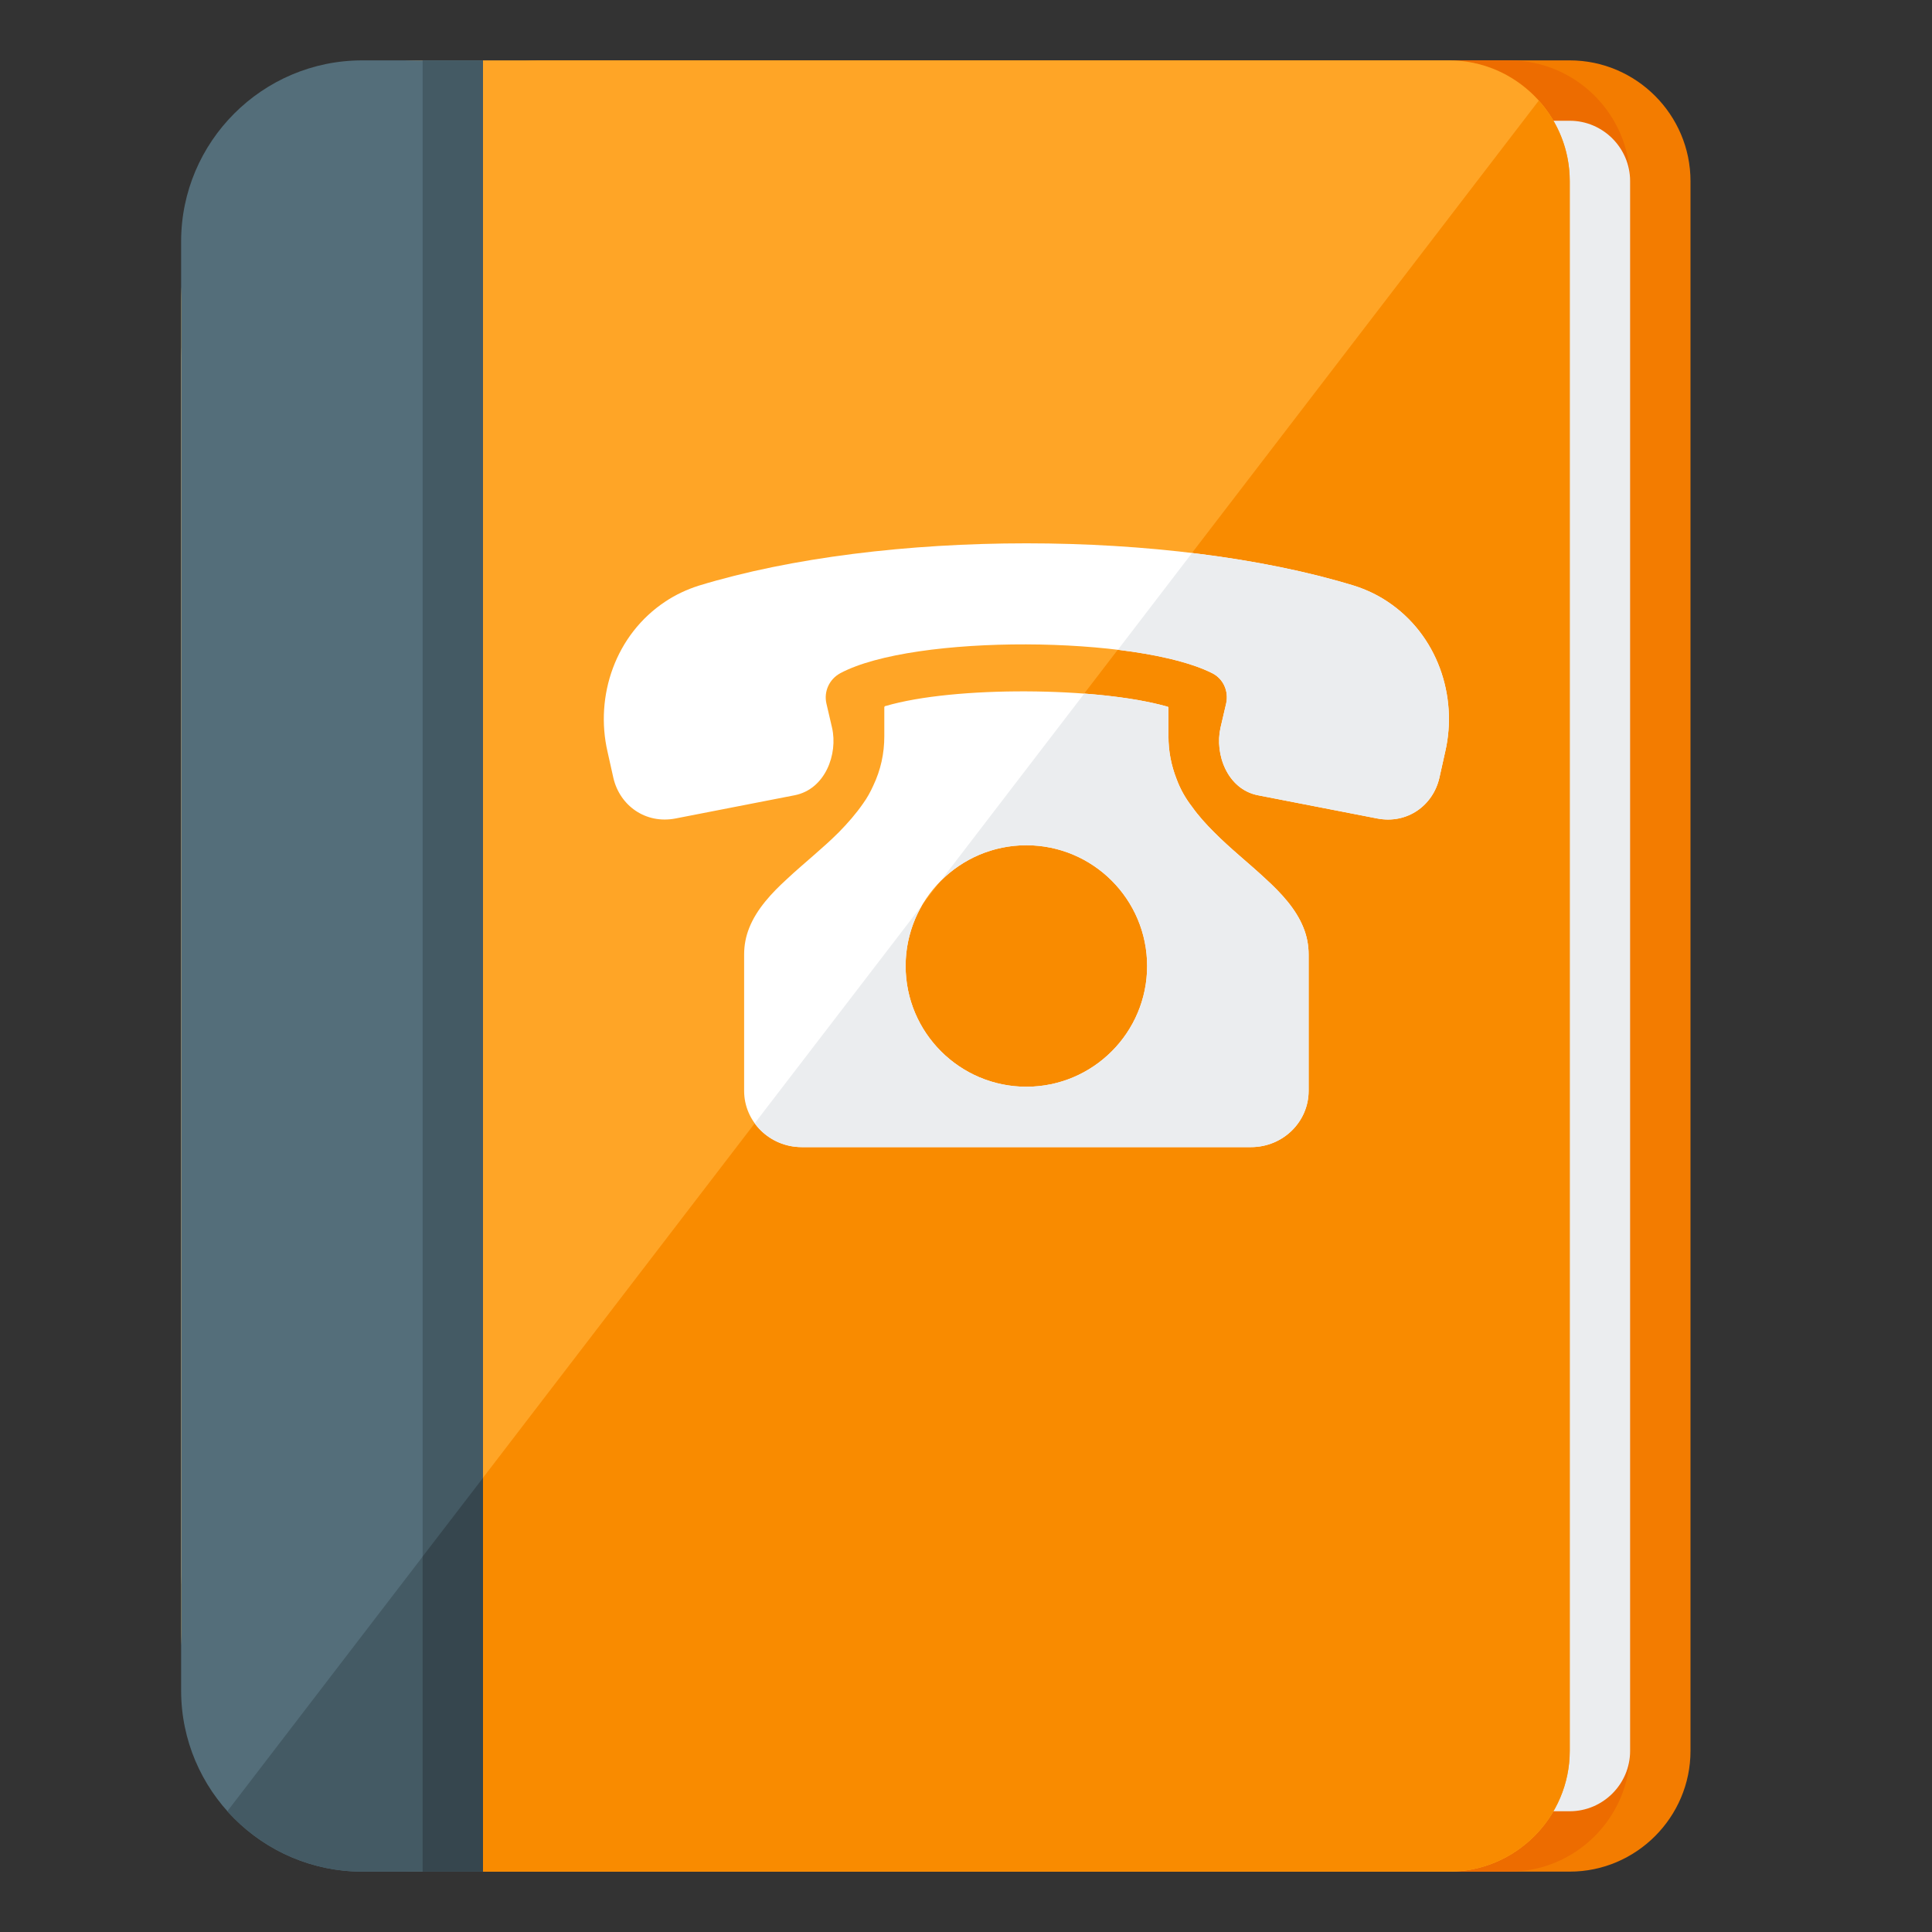 <svg version="1.1" xmlns="http://www.w3.org/2000/svg" xmlns:xlink="http://www.w3.org/1999/xlink" viewBox="0 0 512 512"><rect x="0" y="0" width="512" height="512" fill="#333333" stroke="none"/><g><path d="M448,48c0,138.65 0,277.35 0,416c0,17.6 -14.4,32 -32,32l-272,0c-35.25,0 -64,-28.75 -64,-64l0,-352c0,-35.25 28.75,-64 64,-64l272,0c17.6,0 32,14.4 32,32z" fill="#f37c00" /><path d="M432,48c0,138.65 0,277.35 0,416c0,17.6 -14.35,32 -32,32l-16,0c17.65,0 32,-14.4 32,-32c0,-138.65 0,-277.35 0,-416c0,-17.6 -14.35,-32 -32,-32l16,0c17.65,0 32,14.4 32,32z" fill="#ed6c00" /><path d="M416,32c8.8,0 16,7.2 16,16l0,416c0,8.8 -7.2,16 -16,16l-304,0c-35.25,0 -64,-28.75 -64,-64l0,-320c0,-35.25 28.75,-64 64,-64z" fill="#ebedef" /><path d="M416,48c0,138.65 0,277.35 0,416c0,17.6 -14.4,32 -32,32l-272,0c-35.25,0 -64,-28.75 -64,-64l0,-352c0,-35.25 28.75,-64 64,-64l272,0c17.6,0 32,14.4 32,32z" fill="#ffa526" /><path d="M416,48c0,138.65 0,277.35 0,416c0,17.6 -14.4,32 -32,32l-272,0c-18.9,0 -35.9,-8.25 -47.65,-21.35l343.45,-448c5.1,5.7 8.2,13.15 8.2,21.35z" fill="#f98b00" /><path d="M96,16l32,0l0,480l-32,0c-26.45,0 -48,-21.55 -48,-48l0,-384c0,-26.45 21.55,-48 48,-48z" fill="#546e7a" /><path d="M128,391.65l0,104.35l-32,0c-14.15,0 -26.95,-6.2 -35.75,-16z" fill="#445a64" /><polygon points="112,16 128,16 128,496 112,496" fill="#445a64" /><polygon points="128,391.65 128,496 112,496 112,412.5" fill="#36464e" /><path d="M324.95,186.4c0.7,-3.15 -0.7,-6.5 -3.7,-8c-19.7,-9.95 -79.05,-10.4 -98.55,0c-2.95,1.6 -4.4,4.85 -3.7,8l1.5,6.45c1.6,7 -1.8,16.3 -9.9,17.9l-31.55,6.15c-7.95,1.55 -14.8,-3.4 -16.5,-10.75l-1.55,-6.95c-3.4,-14.75 2.1,-31.05 15.35,-39.8c2.7,-1.8 5.7,-3.2 8.85,-4.2c48.95,-14.95 124.65,-14.95 173.6,0c3.15,1 6.15,2.4 8.85,4.2c13.25,8.75 18.75,25.05 15.35,39.8l-1.55,6.95c-1.7,7.35 -8.55,12.3 -16.5,10.75l-31.6,-6.15c-8.1,-1.6 -11.5,-10.9 -9.9,-17.9z M272,224c-17.65,0 -32,14.35 -32,32c0,17.65 14.35,32 32,32c17.65,0 32,-14.35 32,-32c0,-17.65 -14.35,-32 -32,-32z M234.35,195.1l0,-7.75l0.2,-0.25l0.15,0c18.15,-5.35 56.35,-5.05 74.6,0.15l0.15,0l0.2,0.25l0,7.6c0,3.9 0.7,7.65 2.15,11.35c0.95,2.6 2.35,5.1 4.1,7.35c1.7,2.4 3.7,4.6 5.8,6.7c4.35,4.4 9.2,8.2 13.7,12.4c4.05,3.7 8.05,7.95 10.05,13c0.9,2.25 1.35,4.6 1.35,7.05l0,36.15c0,8.1 -6.7,14.9 -15.3,14.9l-119,0c-8.55,0 -15.3,-6.8 -15.3,-14.9l0,-36.15c0,-2.45 0.45,-4.8 1.35,-7.05c2,-5.05 6,-9.3 10.05,-13c4.5,-4.2 9.35,-8 13.7,-12.35c2.35,-2.4 4.55,-4.9 6.45,-7.65c1.05,-1.45 1.9,-3 2.65,-4.65c2,-4.2 2.95,-8.55 2.95,-13.15z" fill="#ffffff" /><path d="M324.95,186.4c0.7,-3.15 -0.7,-6.5 -3.7,-8c-5.7,-2.85 -14.65,-4.95 -25,-6.2l19.65,-25.65c15.5,1.85 30.1,4.75 42.9,8.65c3.15,1 6.15,2.4 8.85,4.2c13.25,8.75 18.75,25.05 15.35,39.8l-1.55,6.95c-1.7,7.35 -8.55,12.3 -16.5,10.75l-31.6,-6.15c-8.1,-1.6 -11.5,-10.9 -9.9,-17.9z M200,297.7l44.35,-57.8c-2.75,4.75 -4.35,10.25 -4.35,16.1c0,17.65 14.35,32 32,32c17.65,0 32,-14.35 32,-32c0,-17.65 -14.35,-32 -32,-32c-8.9,0 -16.95,3.65 -22.75,9.5l38.1,-49.7c8.45,0.65 16.2,1.8 21.95,3.45l0.15,0l0.2,0.25l0,7.6c0,3.9 0.7,7.65 2.15,11.35c0.95,2.6 2.35,5.1 4.1,7.35c1.7,2.4 3.7,4.6 5.8,6.7c4.35,4.4 9.2,8.2 13.7,12.4c4.05,3.7 8.05,7.95 10.05,13c0.9,2.25 1.35,4.6 1.35,7.05l0,36.15c0,8.1 -6.7,14.9 -15.3,14.9l-119,0c-5.2,0 -9.75,-2.5 -12.5,-6.3z" fill="#ebedef" /></g></svg>